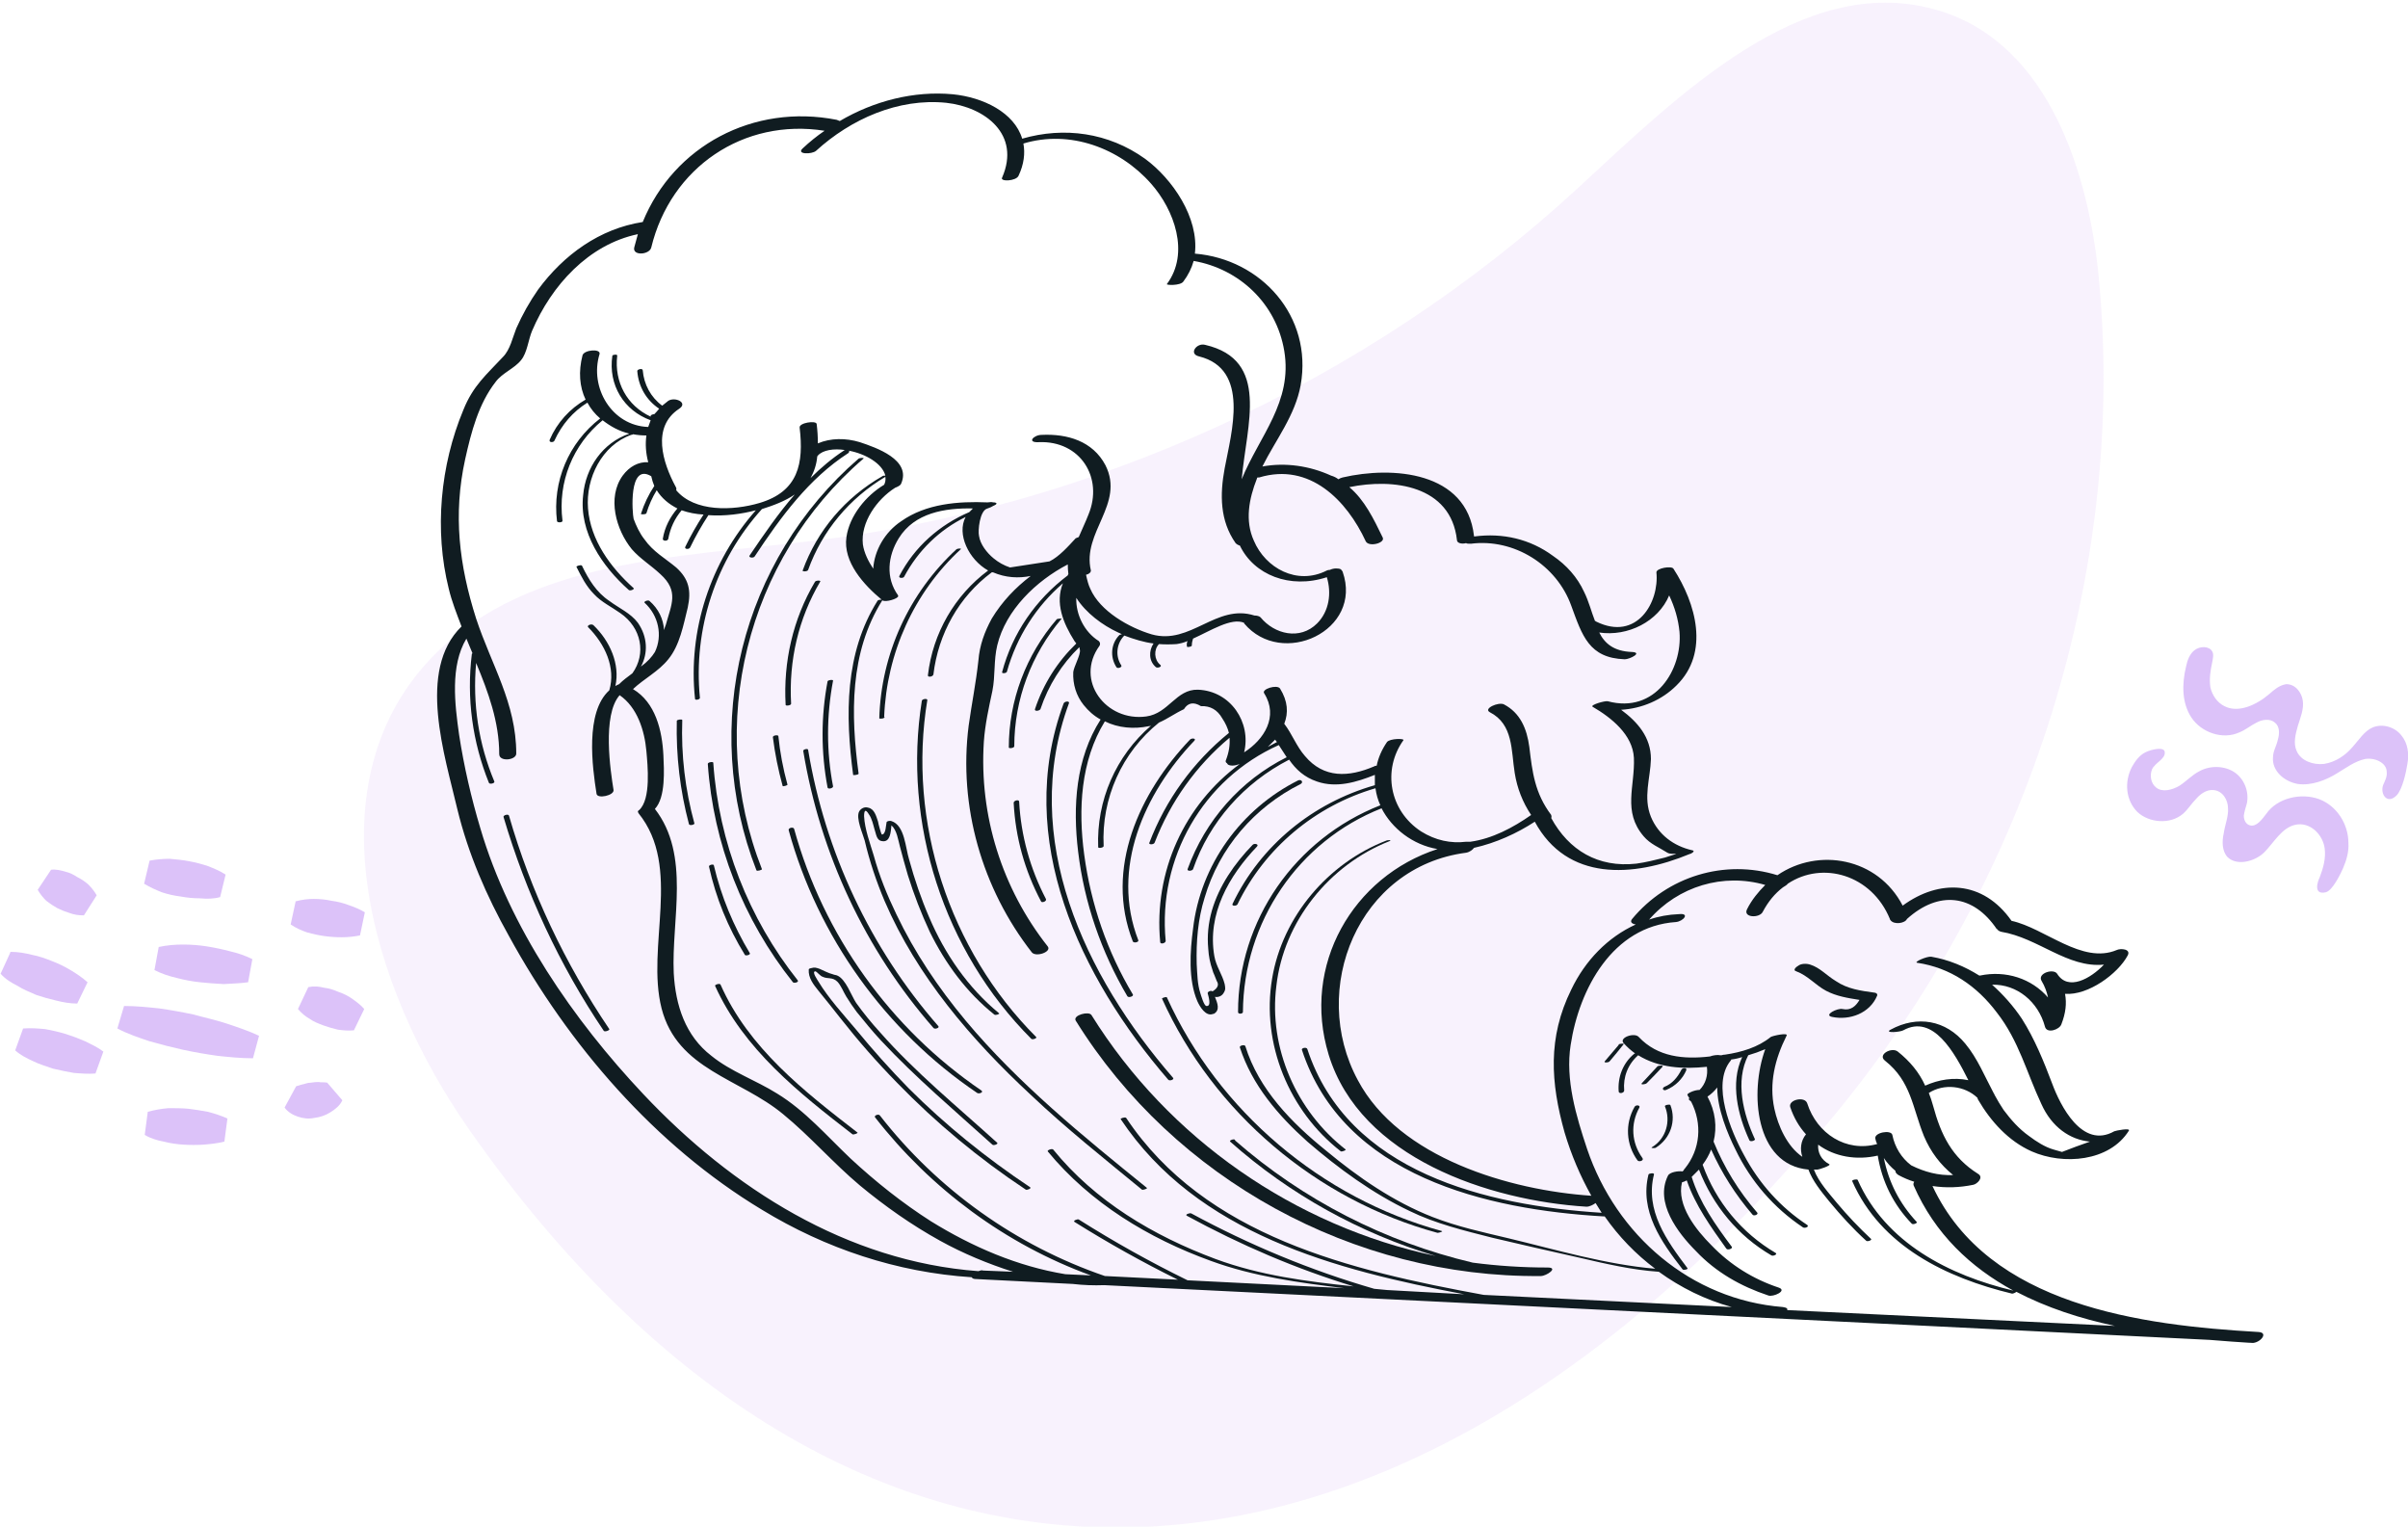 <svg xmlns="http://www.w3.org/2000/svg" viewBox="0 0 396 251" width="396" height="251"><title>Group 49-svg</title><defs><clipPath id="cp1"><path d="m76.1 11.5l305.61 15.02-9.56 194.36-305.6-15.01z"></path></clipPath></defs><style>		.s0 { opacity: .2;fill: #dcc2f9 } 		.s1 { fill: #dcc2f9 } 		.s2 { fill: #101c21 } 	</style><path id="Layer" class="s0" d="m77 185.5c-16.1-23.1-26.3-57.2-5.3-78.1 15.4-15.3 39.8-15.8 61.3-18.4 46.6-5.4 91.9-26.2 126.4-58 16.8-15.5 36.9-35.4 58.6-29.5 17.9 4.8 25 24.9 27 42.7 5.1 48.7-10.9 100.1-43.7 139.6-73.5 88.5-162.3 90.5-224.3 1.7z"></path><path id="Layer" class="s1" d="m20.4 165.4c2 0 3.9 0.2 5.8 0.4q2.8 0.4 5.6 1c1.8 0.5 3.7 0.9 5.5 1.5 1.8 0.6 3.6 1.2 5.3 2l-1 3.7c-2 0-3.9-0.2-5.8-0.4q-2.9-0.4-5.7-1-2.7-0.6-5.5-1.4c-1.8-0.6-3.6-1.2-5.3-2.1l1.1-3.7z"></path><path id="Layer" class="s1" d="m26.1 155.7c1.4-0.3 2.7-0.4 4-0.4q2 0 3.9 0.3 1.9 0.3 3.8 0.8c1.3 0.3 2.5 0.7 3.7 1.3l-0.7 3.8c-1.4 0.2-2.7 0.2-4 0.3q-2-0.1-3.9-0.3-1.9-0.2-3.8-0.7c-1.3-0.3-2.5-0.7-3.7-1.3z"></path><path id="Layer" class="s1" d="m24.6 141.5c1.1-0.2 2.2-0.3 3.3-0.3 1.1 0.1 2.2 0.2 3.2 0.4q1.6 0.3 3.1 0.8c1 0.4 2 0.8 2.9 1.4l-0.9 3.7c-1.1 0.3-2.2 0.3-3.3 0.2q-1.6 0-3.2-0.3-1.6-0.2-3.1-0.7c-1-0.4-1.9-0.8-2.9-1.4l0.9-3.8z"></path><path id="Layer" class="s1" d="m8.4 143c0.8-0.1 1.6 0.1 2.3 0.3 0.8 0.2 1.4 0.5 2 0.9q1 0.5 1.8 1.2c0.5 0.5 1 1.1 1.4 1.8l-2.1 3.3c-0.9 0-1.6-0.1-2.4-0.4q-1-0.3-2-0.8-0.9-0.5-1.8-1.2c-0.5-0.5-1-1.1-1.4-1.8z"></path><path id="Layer" class="s1" d="m1.7 156.5c1.3 0 2.4 0.2 3.6 0.5 1.1 0.2 2.2 0.6 3.2 1q1.6 0.6 3.1 1.5c1 0.6 1.9 1.2 2.8 2l-1.7 3.5c-1.2 0-2.3-0.2-3.5-0.5q-1.7-0.4-3.2-0.9c-1.1-0.5-2.2-0.9-3.1-1.5-1-0.5-2-1.1-2.8-2l1.6-3.5z"></path><path id="Layer" class="s1" d="m48.6 148.2c1.1-0.3 2.1-0.4 3-0.4 1 0 2 0.1 2.9 0.3q1.5 0.2 2.8 0.7c0.9 0.3 1.9 0.7 2.7 1.2l-0.8 3.8c-1 0.2-2 0.3-3 0.3q-1.5 0-2.9-0.2-1.4-0.2-2.8-0.6c-0.9-0.3-1.8-0.7-2.7-1.3l0.8-3.7z"></path><path id="Layer" class="s1" d="m50.7 162.3c1-0.2 1.8-0.1 2.6 0.1 0.9 0.1 1.7 0.4 2.4 0.7q1.2 0.4 2.2 1.1c0.7 0.5 1.4 1 2 1.7l-1.7 3.5c-0.9 0.1-1.8 0-2.6-0.1q-1.3-0.3-2.4-0.7c-0.8-0.3-1.6-0.6-2.3-1.1-0.7-0.4-1.3-0.9-1.9-1.6l1.7-3.6z"></path><path id="Layer" class="s1" d="m24.3 182.8c1.1-0.3 2.2-0.5 3.4-0.6 1.1 0 2.2 0 3.3 0.1q1.6 0.2 3.2 0.5c1.1 0.3 2.1 0.6 3.2 1.1l-0.5 3.8c-1.2 0.3-2.3 0.4-3.4 0.5q-1.7 0.1-3.3 0-1.7-0.1-3.3-0.5c-1-0.2-2.1-0.5-3.1-1.1l0.5-3.8z"></path><path id="Layer" class="s1" d="m3.8 169.1c1.3-0.1 2.5 0 3.6 0.1q1.7 0.3 3.4 0.8 1.6 0.5 3.2 1.2c1 0.5 2.1 1 3 1.7l-1.3 3.6c-1.2 0.1-2.4 0-3.6-0.1q-1.7-0.3-3.4-0.7c-1.1-0.4-2.2-0.7-3.2-1.2-1.1-0.5-2.1-1-3-1.8l1.3-3.6z"></path><path id="Layer" class="s1" d="m48.7 178.6c0.6-0.2 1-0.3 1.4-0.4q0.6-0.2 1.1-0.2 0.6-0.1 1.2-0.1c0.4 0.1 0.8 0 1.4 0.1l2.5 2.9c-0.4 0.9-1.2 1.5-2 2-0.8 0.5-1.7 0.8-2.6 0.9-0.9 0.2-1.8 0.1-2.7-0.2-0.9-0.3-1.7-0.8-2.2-1.5l1.9-3.5z"></path><path id="Layer" class="s1" d="m395.9 125.6c0.3-1.6 0.1-3.4-1-4.7-1-1.3-3-2-4.7-1.3-1.4 0.6-2.3 2.1-3.3 3.2-1.2 1.4-2.8 2.5-4.7 2.8-1.8 0.2-3.8-0.5-4.5-2.1-0.6-1.3-0.2-2.8 0.2-4.2 0.4-1.3 1-2.7 0.8-4.1-0.2-1.4-1.3-2.8-2.8-2.7-1.1 0.2-1.9 0.9-2.7 1.6-2.1 1.8-5.1 3.2-7.4 2-1.2-0.6-2-1.8-2.3-3.1-0.2-1.4 0-2.7 0.3-4.1 0.1-0.6 0.3-1.3 0-1.8-0.5-0.9-2-0.9-2.9-0.2-0.8 0.6-1.2 1.7-1.4 2.7-0.7 2.9-0.7 6 0.9 8.4 1.6 2.4 5.1 3.7 7.9 2.4 1-0.4 1.8-1.1 2.8-1.6 0.9-0.5 2.2-0.7 3 0 0.8 0.6 0.8 1.8 0.5 2.8-0.2 1-0.8 1.9-0.8 2.9-0.2 2.2 1.8 4 4.1 4.4 2.2 0.3 4.6-0.6 6.5-1.8 1.5-0.9 2.8-1.9 4.5-2.3 1.6-0.3 3.6 0.6 3.6 2.1 0.1 0.8-0.3 1.5-0.6 2.2-0.5 1.5 0.7 3.2 2.2 1.7 1-1 1.6-3.9 1.8-5.2z"></path><path id="Layer" class="s1" d="m382.3 139.5c-0.3-2.3-2.4-4.4-4.8-3.9-2.3 0.5-3.5 2.9-5.2 4.6-1.6 1.5-4.5 2.2-6 0.7-0.9-1-0.9-2.6-0.6-3.9 0.2-1.4 0.8-2.8 0.7-4.1 0-1.4-0.9-2.9-2.4-3-1.1-0.1-2.1 0.6-2.8 1.4-0.8 0.8-1.4 1.8-2.2 2.5-2.1 1.8-5.6 1.5-7.5-0.3-1.9-1.9-2.2-4.9-0.9-7.4 0.5-0.9 1.2-1.9 2.2-2.4 1-0.5 3.2-1 3.2 0 0.1 1.1-1.6 1.7-2.1 2.8-0.4 1-0.2 2.3 0.7 3 1 0.8 2.6 0.4 3.8-0.3 1.1-0.7 2.1-1.8 3.3-2.4 1.8-1 4.2-0.9 5.8 0.2 1.6 1.1 2.4 3.2 2 5.1-0.2 0.7-0.4 1.3-0.5 2 0 0.7 0.3 1.4 1 1.6 1.1 0.3 2-1 2.7-1.9 1.8-2.6 5.7-3.5 8.7-2.4 2.9 1.1 4.8 4.1 4.8 7.2 0.1 1.4-0.3 2.8-0.9 4.2-0.4 0.9-1.7 3.6-2.8 3.9-2.1 0.5-1.4-1.7-1-2.5 0.6-1.6 1-3.1 0.8-4.7z"></path><g id="Clip-Path" clip-path="url(#cp1)"><g id="Layer"><path id="Layer" class="s2" d="m295.4 159.7c1.9 0.7 3.2 2.3 4.9 3.2 1.7 0.9 3.6 1.2 5.5 1.5-0.6 1-1.4 1.8-2.8 1.5-0.8-0.2-3.2 1-1.7 1.3 2.9 0.6 6.2-0.6 7.4-3.5 0.1-0.3-0.2-0.5-0.5-0.5-2.2-0.3-4.4-0.6-6.3-1.9-1.5-0.9-2.6-2.2-4.2-2.7-0.6-0.2-1.5-0.2-2 0.2-0.2 0.1-1 0.7-0.3 0.9z"></path><path id="Layer" fill-rule="evenodd" class="s2" d="m371.4 219c1.8 0.1 0.2 1.9-1.1 1.8q-3.3-0.2-6.9-0.5l-181.8-9q-2.6 0.1-5.2-0.2l-15.8-0.8c-0.5 0-0.7-0.1-0.8-0.3-12.3-0.8-24-4.7-34.5-11.1-17.6-10.6-31.8-27.1-41.6-45-3.7-6.6-6.7-13.5-8.5-20.9-2-8.6-6.7-22.8 0.7-30-0.8-2.1-1.6-4.1-2.1-6.2-2.4-9.6-1.4-20.3 2.4-29.4 1.6-4 3.8-5.8 6.5-8.7 1.2-1.2 1.6-3.2 2.2-4.7q1.5-3.4 3.6-6.4c4.2-5.7 10.1-10 17.2-11.1 5.1-12.5 18.2-19.5 31.9-16.8q0.3 0.1 0.5 0.2c5.6-3.3 12.2-5 18.6-4.4 5 0.5 10.1 3 11.4 7.3 6.9-2 14.2-1 20.2 3.3 4.5 3.3 8.9 9.7 8.2 15.6 10.9 0.9 19.4 10.3 17.4 21.6-0.9 5-4.1 9-6.3 13.4 3.8-0.7 7.8-0.1 11.3 1.5q0.7 0.2 1.2 0.6 0.3-0.2 0.7-0.3c8.2-1.9 20.4-1 21.6 9.6q0 0.1 0 0.1 0 0 0.1 0c4.6-0.6 9.1 0.4 12.9 3.2 2.2 1.5 4 3.5 5.1 5.9 0.8 1.6 1.2 3.3 1.8 4.8q0.1 0 0.2 0.1c6.7 3.3 10.4-3.2 9.9-8.1 0-0.7 2.5-1.1 2.8-0.6 3.7 5.7 6 13.8 0.5 19.2-2.4 2.4-5.7 3.8-9.1 4 2.7 2 4.9 4.5 4.9 8.1-0.1 3.2-1.3 6.3 0 9.5 1.2 2.9 3.7 4.8 6.8 5.5 0.6 0.1-0.2 0.6-0.4 0.6-9.4 3.9-20.2 4.5-25.5-5.3-2.9 1.9-6.4 3.5-10 4.3-0.2 0.3-0.7 0.7-1.3 0.8-17.7 2.3-25.9 22.4-17.8 37.4 6.8 12.8 25 18.1 38.4 19-1.8-3.2-3.3-6.7-4.4-10.4-2.3-8.2-2.8-15.6 1.1-23.5 2.3-4.8 6-8.6 10.6-10.7-0.6-0.1-1-0.4-0.6-0.9 5.8-7 15.2-9.9 23.9-7.2 6.7-4.6 16.5-2.9 20.6 5 6-4.4 13.2-4.2 17.9 2.5 5.5 1.2 11.6 7.2 17.3 4.8 0.6-0.3 2.4-0.2 1.8 0.9-1.6 3-6.5 6.6-10.3 6.3 0.3 1.6 0.1 3.2-0.6 5-0.3 0.9-2.4 1.6-2.7 0.4-1.1-4.1-4.6-7-8.7-6.9 1.8 1.6 3.5 3.5 4.9 5.6 2.1 3.3 3.6 7 5 10.7 1.3 3.5 4.9 10.8 10.2 7.8 0.2-0.1 2.7-0.6 2.4-0.1-3.2 5.1-10.8 5.7-16 3.4-3.8-1.7-6.7-4.9-8.8-8.5q-0.1-0.2-0.1-0.3c-2.1-2-5.5-2.4-8-0.8q0.4 1 0.7 2.1c1.3 4.8 3.1 8.5 7.4 11.2 1 0.6-0.2 1.7-0.8 1.8q-3.4 0.7-6.7 0.2c9.2 19.7 34.4 22.9 53.6 24zm-152.9-45.6c-4.5-14.7 4-29.3 17.9-33.8-4.1-0.7-7.5-3.4-9.2-6.7-13.7 5.4-22.7 18.7-22.8 33.5 0 0.3-0.8 0.4-0.8 0 0-15.1 9.4-28.5 23.4-34q-0.6-1.3-0.8-2.8c-9.9 2.9-18.2 9.8-22.7 19.1-0.2 0.3-1 0.3-0.8-0.1 4.6-9.6 13.2-16.6 23.4-19.5q0-0.8 0-1.7c-3 1.2-6.3 2.2-9.5 1.1-2.1-0.7-3.5-2-4.6-3.6-7.4 3.8-13.1 10.2-15.8 18-0.1 0.3-1 0.4-0.9 0 2.9-8 8.7-14.6 16.3-18.4q-0.6-0.9-1.3-2c-12.5 5.6-19.9 18.6-18.6 32.2 0 0.4-0.9 0.6-0.9 0.2-1.1-11.6 4-22.6 13.1-29.3q-0.2 0.1-0.3 0.1c-0.8 0.3-1.7 0.2-1.8-0.2-0.2-0.1-0.3-0.3-0.2-0.5 0.5-1.3 0.7-2.5 0.6-3.7-5.5 4.6-9.7 10.5-12.3 17.2-0.1 0.4-1 0.4-0.9 0.1 2.7-7.1 7.2-13.3 13.1-18.1q-0.3-1.2-1.1-2.4-1.2-2.1-3.5-2-1.8-1.1-2.8 0.5c-1.5 0.7-2.7 1.6-4.1 2.2-6.1 4.9-9.5 12.5-9.1 20.3 0 0.3-0.9 0.4-0.9 0.2-0.3-7.7 2.9-15 8.7-20q-0.2 0.1-0.4 0.1c-2.4 0.5-5 0.3-7.2-0.8-4 6.5-4.4 14.5-3.4 21.9 1.1 8.2 3.8 16 8 23 0.2 0.3-0.7 0.6-0.9 0.3-4.3-7.3-7.1-15.4-8.1-23.8-0.9-7.4-0.4-15.3 3.7-21.7-1.1-0.6-2-1.4-2.8-2.4-1.2-1.5-1.8-3.4-1.7-5.4 0.1-0.9 1.2-2.8 1.1-3.6q-0.1-0.4-0.1-0.5c-2.9 2.8-5.1 6.3-6.4 10.2-0.2 0.3-1 0.4-0.9 0 1.4-4.2 3.7-7.8 6.8-10.8q-0.1-0.1-0.3-0.4c-1.9-3-3.2-6.3-1.9-9.5-4.4 3.8-7.6 8.8-9.2 14.5 0 0.3-0.9 0.4-0.8 0.1 1.7-6.4 5.5-11.9 10.8-15.9q0-0.1 0.1-0.2-0.1-0.8-0.1-1.6c-5.2 2.7-10.2 7.5-11.6 13.3-0.6 2.5-0.3 5-0.8 7.5-0.6 2.8-1.2 5.5-1.4 8.3-0.8 12.2 3 24.2 10.5 33.7 0.7 0.9-1.9 1.8-2.6 1-8.2-10.5-12.1-24-10.4-37.3 0.5-3.6 1.2-7 1.6-10.7 0.2-2.5 1-4.7 2.2-6.9 1.7-2.8 3.9-5.1 6.4-7-2 0.4-4.1 0.3-6.2-0.6q-0.1 0-0.2 0c-5.4 4-8.8 10.1-9.6 16.8-0.1 0.4-1 0.5-0.9 0.1 0.8-6.9 4.4-13.1 9.9-17.2-3.2-1.8-5.2-6-3.7-8.8-4.3 2.1-7.8 5.5-10.1 9.8-0.1 0.3-1 0.3-0.8-0.1 2.5-4.8 6.6-8.4 11.5-10.5q0.3-0.3 0.6-0.6c-4.6-0.1-9.6 0.7-12.2 4.9-1.8 2.9-2.2 6.5-0.1 9.4q0 0 0 0.1c0.1 0.4-2.1 1.1-2.6 0.7-5.4 8.6-5.2 18.8-3.9 28.5 0 0.2-0.9 0.3-0.9 0.2-1.3-9.8-1.4-20 4-28.6 0.1-0.2 0.5-0.2 0.7-0.2-2.9-2.4-6.4-6.2-5.8-10.3 0.5-3.5 3.2-6.8 6.2-8.6q0.3-0.6 0.2-1.3c-5.9 3.5-10.4 8.9-12.7 15.3-0.1 0.3-1 0.3-0.9 0.1 2.4-6.6 7-12 13.1-15.5 0.1-0.1 0.3-0.1 0.5-0.1-0.5-2-3.3-3.6-6-4.1 0.1 0.1 0.1 0.2-0.1 0.4-6.5 4.2-11.1 10.5-15.4 17-0.2 0.3-1.1 0.2-0.8-0.2 2.3-3.4 4.7-6.9 7.4-10-1.6 1.1-3.5 1.8-5.4 2.4q0 0 0 0c-7.6 8.4-11.3 19.7-10.2 31 0.1 0.3-0.8 0.5-0.8 0.2-1.2-11.2 2.5-22.5 10-31-2.3 0.6-5.1 1-7.8 0.8q-1.7 2.6-3 5.3c-0.2 0.4-1 0.3-0.8-0.1q1.3-2.7 3-5.3-1.9-0.1-3.6-0.7-1.7 2-2.2 4.7c-0.1 0.4-0.9 0.4-0.9 0 0.3-1.9 1.2-3.6 2.4-5-1.4-0.7-2.6-1.7-3.4-3q-1.1 1.8-1.7 3.8c-0.1 0.2-0.9 0.2-0.9 0.1q0.8-2.5 2.2-4.6 0 0 0 0-0.3-0.7-0.5-1.6c-3.8-2.3-3.1 6.2-2.9 7 0.4 1.1 1 2.4 1.8 3.4 1.4 2 3.4 3.1 5.2 4.6 2.1 1.9 2.5 3.8 1.9 6.6-0.7 2.8-1.3 6.2-3.2 8.5-1.6 2-4 3.2-5.8 4.9 3.7 2.2 4.8 6.8 5 10.9 0.1 2.3 0.4 6.9-1.4 8.8 5.9 7.6 2.7 18.2 3.1 27 0.3 5.3 1.9 10.3 6.2 13.6 3.2 2.6 7.3 4 10.8 6.2 4.6 2.8 8.2 7 12.1 10.7 4.1 3.8 8.5 7.3 13.2 10.3 6.8 4.2 14.2 7.4 22.1 8.7l4.2 0.2c-14-5.1-26.3-14.2-35.5-26-0.2-0.3 0.6-0.6 0.8-0.3 9.5 12.2 22.4 21.4 37 26.4l12 0.6q-8.7-4.3-17-9.5c-0.3-0.2 0.5-0.5 0.7-0.4q8.7 5.5 17.9 10l25.8 1.3c-7.4-0.9-14.9-1.9-22-4.5-10.2-3.7-19.8-9.5-26.8-18-0.1-0.2 0.7-0.5 0.9-0.3 6.9 8.5 16.5 14.2 26.7 18 7.3 2.7 15 3.7 22.7 4.5-9.5-2.9-18.6-6.8-27.4-11.6-0.4-0.2 0.4-0.5 0.7-0.4 9.6 5.2 19.7 9.4 30.1 12.4q1.1 0.1 2.1 0.2l12.7 0.7c-21.2-4-43.9-9.9-56.5-28.8-0.1-0.1 0.7-0.4 0.9-0.2 13 19.5 37 25.1 58.8 29.1l40.8 2c-4.4-1.2-8.4-3.2-12-5.8-4.4-0.3-8.7-1.3-13-2.3q-7.2-1.6-14.4-3.3c-4.7-1.2-9.3-2.3-13.6-4.4-6.1-2.9-11.7-7-16.8-11.4-4.8-4.3-9.1-9.3-11.1-15.5-0.1-0.3 0.8-0.5 0.9-0.2 2.2 7.1 7.6 12.6 13.3 17.2 5.3 4.4 11.1 8.4 17.5 10.9 4.1 1.6 8.3 2.5 12.5 3.5 7.9 1.9 16 4.3 24.1 5-3.2-2.4-6-5.3-8.3-8.6q-0.1 0-0.1 0c-19.3-1.1-42.9-6.6-49.7-27.4-0.1-0.3 0.8-0.5 0.9-0.1 6.7 20.3 29.5 25.7 48.4 26.9q-0.5-0.8-1-1.6c-0.4 0.3-1 0.6-1.5 0.6-16-1-37.2-8-42.4-25zm-56.8 35.5l4.9 0.2c-4.1-1.3-8.2-3-12-5.1-4.7-2.6-9.1-5.7-13.2-9.1-4.4-3.7-8.2-8.1-12.6-11.7-7.1-5.9-17.4-7.3-20-17.4-2.6-10.2 3.4-23.2-3.8-32.1q-0.1-0.2-0.1-0.3 0-0.1 0.1-0.1 0-0.1 0.1-0.1c2-1.8 1.4-7.4 1.2-9.7-0.3-3.4-1.5-7.2-4.4-9.2-2.9 3.3-1.5 12.5-1 15.6 0.1 0.9-2.7 1.5-2.8 0.6-0.7-4.4-1.9-13.4 2.1-17 1.1-3.7-0.7-7.6-3.5-10.4-0.2-0.3 0.6-0.6 0.9-0.3 2.7 2.6 4.4 6.4 3.6 10q0.3-0.2 0.6-0.3c0.7-0.7 1.4-1.2 2.2-1.8 2.3-3.2 1.5-7.5-2-9.9-1.4-1-3.1-1.8-4.3-3.1-1.3-1.3-2.1-2.9-2.9-4.5-0.1-0.1 0.7-0.4 0.9-0.2 1.1 2.3 2.4 4.4 4.5 5.8 1.6 1.2 3.5 2 4.7 3.6 1.6 2.3 1.7 5 0.5 7.2 1.1-0.8 1.8-1.6 2.3-2.4 1.3-2.7 0.6-6-1.7-8.1-0.2-0.2 0.6-0.5 0.8-0.3 1.5 1.3 2.3 3 2.4 4.8q0.1-0.4 0.3-0.9c0.9-3.3 2.2-5.5-0.9-8.3-1.6-1.5-3.3-2.5-4.7-4.1-2.6-3.2-4.1-8.5-1.5-12.1 1.1-1.5 2.6-2.3 4.2-2.2-0.4-1.5-0.5-3-0.3-4.4q-1.1 0-2.2-0.2-0.1 0.1-0.3 0.1c-4.8 1.7-7.5 7.1-7.1 12.1 0.4 5.2 3.7 9.7 7.5 13.1 0.2 0.2-0.6 0.5-0.8 0.3-4.4-3.9-8.2-9.5-7.5-15.6 0.4-4.5 3.2-8.6 7.6-10.1-1.7-0.4-3.1-1.2-4.4-2.2-4.9 4-7.4 10.2-6.6 16.5 0.1 0.3-0.8 0.4-0.9 0.1-0.8-6.5 1.9-12.9 7.1-16.9q-1.3-1.1-2.1-2.6c-2.4 1.5-4.2 3.6-5.4 6.2-0.1 0.4-1 0.4-0.8-0.1 1.2-2.8 3.3-5.1 5.9-6.6-1-2.1-1.2-4.6-0.5-7.3 0.3-0.9 3-1.1 2.8-0.2-1.7 5.5 2 11.8 8 12q0.2-0.6 0.4-1.1c-4.4-1.6-7-5.8-6.3-10.6 0-0.2 0.9-0.3 0.8 0-0.5 4.3 1.6 8.2 5.5 10q0-0.1 0-0.1c0-0.2 0.4-0.3 0.6-0.3q0.4-0.4 0.8-0.9c-2.1-1.4-3.4-3.6-3.6-6.2 0-0.3 0.9-0.5 0.9-0.1 0.2 2.3 1.3 4.4 3.2 5.8q0.5-0.4 1-0.8c1.1-0.7 3.3 0.3 1.8 1.3-4.6 3-2.7 8.9-0.6 12.8q0.2 0.3 0.1 0.6c3 3.6 9.3 3.4 13.7 2.1 6.4-1.9 7.3-6.5 6.6-12.4-0.1-0.8 2.7-1.2 2.8-0.6q0.2 1.6 0.2 3.2c2.1-0.9 4.6-0.9 6.9-0.2 2.7 0.9 8.5 2.9 6.8 6.8-0.1 0.3-0.5 0.5-1 0.7-3 1.9-5.7 5.7-5.3 9.3 0.2 1.4 0.9 2.8 1.7 4 0.2-3 1.9-6 4.6-7.8 4.1-2.9 9.4-3.3 14.2-3.1q0.7-0.1 0.9 0 0.1 0 0.2 0c0.7 0.1 0.3 0.4-0.2 0.6q-0.3 0.2-0.9 0.4c-1.3 0.3-1.6 3.7-1.4 4.5 0.2 1.4 1.3 2.8 2.4 3.7q1.2 1 2.7 1.5 3.3-0.5 6.5-1c1.6-0.8 3.1-2.5 4.3-3.8q0.2-0.1 0.5-0.2c0.5-1.2 1.1-2.4 1.6-3.7 2.5-6-1.3-12.2-8.2-11.9-2 0.1-0.8-1.2 0.5-1.2 4.2-0.2 8.4 1 10.5 5 3.2 6.4-3.9 11-2.4 17.3 0 0.3-0.3 0.6-0.8 0.7 0.2 0.9 0.4 1.7 0.7 2.3 1.6 3.7 6.4 6.4 10.1 7.5 6.4 1.8 10.6-5.1 16.9-3.1 0.4 0 0.8 0.1 1 0.3 2.3 2.8 6.5 3.8 9.3 1 2-2 2.4-5 1.6-7.6-6.1 2-12-0.4-14.3-5.2q-0.4-0.1-0.7-0.4c-2.6-3.7-2.6-8-1.8-12.3 1.1-5.9 4.2-16.3-4.2-18.4-1.8-0.4-0.4-2.3 1-1.9 10.7 2.5 6.8 13.1 6 22.1 2.9-7.1 8.4-12.7 7-21.1-1.3-7.8-7.4-13.5-14.9-14.8q-0.5 1.8-1.7 3.4c-0.5 0.7-2.9 0.6-2.7 0.4 3.8-5.1 1.2-12.2-2.6-16.5-5.2-5.9-13.4-8.9-21-6.6 0.3 1.6 0.1 3.4-0.8 5.3-0.4 0.9-3.1 1-2.7 0.3 3.1-7.1-2.8-11.6-9.2-12.3-7.9-0.8-15.7 2.7-21.4 7.9-0.7 0.6-3.3 0.6-2.2-0.4q1.7-1.6 3.6-2.9c-13.3-2.1-25.3 6-28.5 19.2-0.3 1.2-3.1 1.4-2.8 0q0.3-1.1 0.6-2.2c-8.1 1.7-14.2 8.4-17.4 15.9-0.6 1.4-0.8 3.6-1.8 4.8-1.1 1.4-3.1 2.1-4.2 3.6-2.8 3.6-4 8.2-5 12.7-2 9.1-1 17.4 1.8 26.2 2.5 7.6 6.6 13.9 6.6 22.2 0 1.1-2.8 1.4-2.8 0.1 0-5.3-1.8-10.2-3.8-15-0.6 6.7 0.4 13.3 3 19.5 0.1 0.3-0.8 0.5-0.9 0.2-2.7-6.7-3.7-13.9-2.8-21.2q0 0 0.1-0.1-0.5-1.2-1-2.4c-2.7 4.5-1.9 10.8-1.2 15.8 0.8 5.2 2 10.4 3.5 15.4 4.8 16.3 15.3 31.5 26.8 43.7 14.6 15.5 33.5 27.5 55.1 29.1 0.3-0.1 0.5-0.2 0.8-0.1zm45.4-130.4q-0.1 0-0.3 0-0.1 0.1-0.1 0.2c-1.3 3.3-2 6.9-0.5 10.2 1.9 4.5 7.1 7.4 12 4.9q0.2-0.1 0.5-0.1c0.6-0.3 1.4-0.3 1.8-0.1q0 0 0 0 0.2 0.2 0.3 0.4c3.4 9.7-10 15.9-16.2 8.5q0-0.1 0-0.1c-2.1-0.9-5.5 1.3-8.4 2.6-0.1 0.3-0.2 0.7-0.2 1.1 0.1 0.2-0.8 0.4-0.8 0.2q-0.1-0.5 0.1-0.9c-0.7 0.3-1.2 0.4-1.8 0.5q-1.5 0.1-2.9 0c-0.9 0.9-0.8 2.6 0.2 3.4 0.4 0.3-0.4 0.6-0.7 0.4-1.2-1-1.2-2.7-0.4-3.9-1.6-0.2-3.2-0.7-4.8-1.3q0 0-0.1 0.1c-1.2 1.3-1.4 3.3-0.4 4.8 0.2 0.3-0.6 0.6-0.8 0.3-1.1-1.7-0.9-3.9 0.5-5.3q0.2-0.1 0.4-0.1-0.3-0.2-0.6-0.3c-2.6-1.2-5.3-3.2-6.9-5.7-0.1 2.7 1.3 5.6 3.7 7.1 0.2 0.2 0.3 0.5 0.1 0.8-4.1 5.7 1.1 12.5 7.7 11.6 3.7-0.5 4.9-4.5 8.5-4.4 5.4 0.2 8.8 5.4 7.6 10.3 3.3-2.1 5.7-5.9 3.3-9.7-0.5-0.7 2.1-1.5 2.6-0.8 1.3 2.1 1.4 4 0.7 5.8 1.3 1.7 2 3.7 3.4 5.3 3.1 3.7 7.2 3.5 11.4 1.7q0.1-0.1 0.4-0.1 0.4-2 1.7-3.9c0.5-0.6 2.9-0.6 2.7-0.3-3.5 4.9-2.3 11.6 2.9 15 2.4 1.5 4.9 2 7.4 1.7q0.2 0 0.4 0 0.2 0 0.3 0c3.6-0.5 7-2.3 10-4.4-1.4-2.1-2.3-4.4-2.7-6.9-0.6-3.7-0.2-8-4.1-10-1.1-0.6 1.4-1.7 2.3-1.3 2.7 1.4 3.8 4 4.2 7 0.5 4.2 0.9 7.6 3.6 11.2q0.1 0.3 0 0.5c2.9 5.3 7.7 8.2 14 7.5 1.5-0.2 3.1-0.6 4.7-1 3.4-1.1 1.2-0.3 0.4-0.8-1.4-0.9-2.8-1.4-3.9-2.7-3.5-4.1-1.4-8.2-1.6-12.9-0.2-3.8-3.7-6.6-6.8-8.4-0.4-0.3 2-1 2.5-0.9 7.8 2.1 12.3-5.2 11.8-11.4-0.2-2.1-0.8-4.1-1.7-6-1.8 4.3-6.8 6.8-11.5 6.1 0.9 1.8 2.4 3.1 5.4 3.2 1.8 0.1-0.4 1.2-1.2 1.2-5.9-0.2-7-3.9-8.8-8.8-2.4-6.7-9.4-11.1-16.5-10.2-0.4 0-0.7 0-0.8-0.1-0.7 0.2-1.5 0-1.5-0.5-1-9-10.5-10.2-17.7-8.7 2.5 2.1 4 5.2 5.5 8.3 0.4 0.9-2.3 1.6-2.8 0.6-3.1-6.7-9.2-13-17.5-10.5zm1.4 44.3q0.7-0.4 1.5-0.8-0.2-0.2-0.3-0.4-0.6 0.6-1.2 1.2zm-74.1-47.8q0 0 0 0 0 0 0 0zm0 0c-0.1 1.3-0.5 2.5-1.1 3.6 1.7-1.7 3.6-3.3 5.6-4.6q0 0 0.1 0c-1.9-0.3-3.7 0-4.5 0.9 0 0.1-0.1 0.1-0.1 0.1zm159.5 140.4q0 0 0-0.1zm0 0l53.9 2.6c-5.7-1.2-11.2-3-16.2-5.6-0.1 0.1-0.5 0.3-0.7 0.3-10.8-2.6-21.6-7.8-26.3-18.5-0.1-0.2 0.8-0.4 0.9-0.2 4.6 10.4 15.1 15.7 25.6 18.2-7-3.8-12.9-9.3-16.4-17.3q-0.1-0.3 0.1-0.6-1.3-0.4-2.6-1.1c-0.3-0.2-0.5-0.4-0.5-0.7q-1.1-0.9-1.9-2.1c0.8 4 2.6 7.5 5.4 10.5 0.2 0.2-0.6 0.5-0.8 0.3-3-3.1-4.9-6.9-5.6-11.2-3.5 0.8-7.1 0.2-9.8-1.8-0.1 1.3 0.5 2.5 1.8 3.2 0.5 0.2-1.7 0.9-1.9 0.9q-0.3 0-0.6 0c0.8 2.1 2.5 3.9 3.8 5.5q2.6 3.1 5.6 5.9c0.2 0.2-0.6 0.5-0.8 0.3-2.2-2-4.2-4.2-6.1-6.5-1.3-1.6-2.7-3.3-3.4-5.2-8.8-0.8-9.7-12.7-7.1-19.8q-1.4 0.6-2.8 1c-2.2 4.3-0.8 9.7 1.1 13.8 0.1 0.2-0.7 0.5-0.9 0.2-1.9-4.1-3.2-9.4-1.2-13.7q-0.9 0.3-1.8 0.4 0 0.1-0.1 0.2c-3.2 3.9 0.1 11.7 2.2 15.5 2.5 4.7 6 8.6 10.4 11.5 0.4 0.3-0.4 0.6-0.7 0.4-4.8-3.2-8.6-7.6-11.1-12.8-1.3-2.6-3-6.7-3-10.2q-0.7 0.9-1.6 1.5c1.3 2.4 1.6 5 1 7.4q2.6 6.4 7.2 11.7c0.2 0.3-0.6 0.6-0.8 0.3q-4.2-4.9-6.8-10.7-0.5 1.3-1.4 2.5c2.2 6.1 6.4 11.2 12 14.5 0.4 0.2-0.4 0.6-0.7 0.4-5.5-3.2-9.6-8.2-11.9-14.1q-0.6 0.6-1.2 1.2c1.3 4.2 3.9 7.9 6.6 11.5 0.2 0.3-0.7 0.6-0.9 0.3-2.5-3.5-5.1-7.1-6.5-11.2q0 0-0.1 0c-0.1 0.1-0.4 0.2-0.7 0.3-0.9 3.8 2.3 7.8 4.9 10.4 3.1 3.2 6.8 5.5 11 6.9 1.5 0.5-0.9 1.6-1.7 1.3-4.5-1.5-8.6-3.8-11.9-7.3-3-3-6.8-8-4.6-12.4 0.3-0.6 1.7-0.8 2.4-0.7q0.1-0.1 0.2-0.2c0-0.1 0.1-0.2 0.2-0.3 2.5-3.1 2.9-7.3 1-11q-0.1 0-0.1-0.1c-0.3-0.1-0.3-0.3-0.2-0.5q-0.2-0.2-0.3-0.5c-0.1-0.2 1.1-0.8 2-0.8 1-1 1.4-2.4 1.2-3.8-3.9 0.4-7.9 0.2-11.3-1.9q0 0 0 0c-1.7 1.5-2.5 3.6-2.3 5.8 0 0.4-0.8 0.6-0.9 0.2-0.2-2.4 0.7-4.7 2.5-6.2q0.1-0.1 0.2-0.1-1-0.7-1.9-1.7c-0.8-0.9 1.8-1.8 2.5-1 3.1 3.3 7.4 3.7 11.7 3.2 0.5-0.2 1.3-0.3 1.7-0.2q0.1 0 0.2 0 0.3-0.1 0.6-0.1c2.7-0.4 5.4-1.2 7.5-2.9 0.3-0.2 3-0.8 2.6-0.2-1.9 3.8-2.9 7.8-2 12 0.6 2.8 2.1 6.2 4.6 7.9-0.4-1.2-0.3-2.6 0.6-3.7-1.1-1.2-2-2.7-2.6-4.5-0.3-1.2 2.4-1.8 2.8-0.6 1.6 5 6.4 8.1 11.5 6.7q-0.2-0.4-0.3-0.9c-0.2-1 2.6-1.5 2.8-0.6 0.4 2 1.5 3.8 3.1 5 2.2 1.1 4.5 1.7 6.9 1.6-2.1-1.7-3.7-3.8-4.8-6.4-1.9-4.7-2.1-9-6.4-12.4-1.3-1 1.1-2.3 2.1-1.5 2 1.6 3.5 3.4 4.5 5.6 2.2-1 4.7-1.4 7.1-0.9-2.3-4.6-5.8-10.9-10.7-8.2-0.5 0.3-3.2 0.5-2.1-0.1 4.4-2.4 9.1-1.6 12.3 2.3 2 2.4 3.2 5.4 4.7 8.2q0 0 0 0 0.1 0.1 0.1 0.2 0.7 1.3 1.5 2.5c1.2 1.6 2.5 3.1 4.2 4.3 1.2 0.9 2.6 1.8 4 2.2q0.7 0.2 1.4 0.4 2.3-0.9 4.6-1.7c-3.3-0.3-6.3-2.4-8-6.2-2.4-5.1-3.7-10.4-7.3-15-3.3-4.4-7.7-7.4-13.1-8.2-0.7-0.1 1.6-1.1 2.3-1 2.9 0.5 5.5 1.6 7.9 3.1q0 0 0.1 0c4.3-0.9 8.5 0.5 11.2 3.6-0.2-0.9-0.5-1.8-1.1-2.8-0.6-1.2 2-2 2.6-1.1 1.8 2.9 5.5 0.8 7.7-1.5-6 0.6-10.8-4.4-16.9-5.4-0.4-0.1-0.6-0.3-0.7-0.5q0 0 0 0.1c-3.9-5.8-9.6-6.4-14.8-1.7-0.3 0.7-2.1 1-2.7 0.2q-0.1-0.1-0.1-0.2c-3-7.3-11.1-9.6-16.8-5.8-0.1 0.2-0.5 0.4-0.8 0.6-1.3 1-2.4 2.3-3.3 4-0.5 1.1-3.3 1-2.6-0.4 0.8-1.6 1.9-2.9 3-4-6.9-2-14.3 0.2-19.1 5.7q2.3-0.8 4.9-0.9c1.9-0.2 0.7 1.2-0.5 1.3-10.4 0.7-15.9 11-17.3 20.2-0.9 5.7 0.9 11.7 2.7 17.1 4.8 14.2 17.1 24.8 32.2 26 0.7 0.1 0.8 0.3 0.7 0.5z"></path><path id="Layer" class="s2" d="m125.3 142.9c-9.3-23.7-2.6-50.9 16.7-67.5 0.2-0.2-0.7-0.1-0.8 0-19.3 16.7-26.1 43.9-16.8 67.7 0.1 0.2 1-0.1 0.9-0.2z"></path><path id="Layer" class="s2" d="m123.3 156.7c-2.7-4.5-4.7-9.3-5.9-14.4 0-0.3-0.9-0.1-0.8 0.2q1.7 7.7 5.9 14.5c0.1 0.2 1 0 0.8-0.3z"></path><path id="Layer" class="s2" d="m149.4 178.9q-4.5-4.6-8.6-9.6c-2.1-2.5-4.5-5.1-6.2-7.9-0.1-0.2-1.2-1.7-0.5-1.7 0.3 0.1 0.8 0.8 1.2 0.9 0.8 0.4 1.6 0 2.4 0.8 0.6 0.6 1 1.7 1.5 2.5q0.8 1.3 1.7 2.5c1.3 1.6 2.6 3.2 4 4.7 5.7 6.1 12.1 11.5 18.3 17.1 0.2 0.2 1-0.1 0.8-0.3-6.5-5.9-13.5-11.6-19.3-18.2q-2.1-2.3-3.9-4.8c-0.8-1.2-1.7-3.9-3.1-4.5-0.2-0.1-0.5-0.1-0.7-0.2-0.8-0.2-1.5-0.6-2.2-0.9-0.6-0.2-0.8-0.3-1.5-0.1-0.1 0-0.3 0.1-0.3 0.2-0.1 1.4 0.8 2.5 1.6 3.5q1.8 2.2 3.6 4.5 4.4 5.6 9.3 10.6c6.4 6.6 13.5 12.5 21.2 17.6 0.2 0.1 1-0.2 0.7-0.4-7.2-4.8-13.9-10.2-20-16.3z"></path><path id="Layer" class="s2" d="m130.6 136.3c-0.1-0.4-1-0.2-0.9 0.2 4.8 17.5 15.9 33 31 43.2 0.3 0.2 1.1-0.1 0.7-0.4-15-10.2-26-25.6-30.8-43z"></path><path id="Layer" class="s2" d="m129.2 115.9c0 0.2 0.9 0.1 0.9-0.2-0.4-7.1 1.2-14 4.8-20.1 0.1-0.2-0.8-0.2-0.9 0.1-3.6 6.1-5.2 13.1-4.8 20.2z"></path><path id="Layer" class="s2" d="m145.4 117.9c0.4-10.5 4.9-20.5 12.6-27.6 0.2-0.2-0.6-0.1-0.7 0-7.8 7.2-12.4 17.2-12.7 27.8 0 0.1 0.8 0.1 0.9-0.2z"></path><path id="Layer" class="s2" d="m151.6 115.2c-3.2 20.1 3.6 41.2 18 55.6 0.2 0.2 1-0.1 0.8-0.3-14.3-14.3-21.2-35.4-17.9-55.4 0-0.3-0.8-0.2-0.9 0.1z"></path><path id="Layer" class="s2" d="m158.8 167.8c-4.5-5.4-8.4-11.2-11.4-17.5-1.5-3.1-2.8-6.3-3.7-9.6-0.6-2-1.5-4.4-1.6-6.5 0-0.9 0.2-1.3 0.8-0.3 0.5 0.7 0.7 1.7 0.9 2.4 0.3 0.8 0.3 1.9 1.3 2 1.3 0.2 1.4-1.5 1.5-2.6 0.9 0.8 1.1 2.4 1.4 3.5q0.6 2.3 1.3 4.7c1 3.2 2.2 6.3 3.6 9.3 2.6 5.3 6.1 10 10.6 13.6 0.2 0.2 1-0.1 0.8-0.2-5.1-4.2-8.9-9.7-11.5-15.8-1.3-3-2.4-6.2-3.3-9.5-0.6-1.9-0.7-5.6-2.9-6.3-0.2-0.1-0.8 0-0.8 0.2-0.1 0.3-0.1 2.1-0.8 2-0.1-0.1-0.6-1.9-0.6-2.1-0.3-0.9-0.6-2.1-1.6-2.3-0.6-0.2-1.2 0.1-1.5 0.6-0.6 1.1 0.6 3.7 0.9 4.8 0.8 3.4 1.9 6.7 3.3 10 5.3 12.3 14.2 22.7 24 31.8 5.8 5.5 12.1 10.5 18.3 15.6 0.2 0.1 1-0.2 0.8-0.3-10.5-8.5-21.1-17.1-29.8-27.5z"></path><path id="Layer" class="s2" d="m137 129.3c-1.1-5.7-1.1-11.6 0-17.4 0-0.2-0.8-0.1-0.9 0.1-1.1 5.8-1.1 11.7 0 17.5 0.1 0.3 0.9 0.1 0.9-0.2z"></path><path id="Layer" class="s2" d="m118.5 161.9c-0.1-0.3-1 0-0.9 0.2 4.7 10.4 13.8 17.6 22.6 24.4 0.2 0.1 1-0.2 0.8-0.3-8.8-6.8-17.9-13.9-22.5-24.3z"></path><path id="Layer" class="s2" d="m228 138.2c-9.6 3.7-17.1 12.5-18.8 22.7-1.8 10.7 2.8 21.8 11.3 28.4 0.2 0.1 0.9-0.2 0.8-0.3-8.1-6.3-12.7-16.7-11.4-26.9 1.2-10.6 8.7-19.9 18.6-23.8 0.5-0.2-0.3-0.2-0.5-0.1z"></path><path id="Layer" class="s2" d="m199.6 166.7c1.1-0.6 0.6-1.8 0.2-2.8 0.5 0.1 1.1-0.1 1.4-0.6 0.4-0.6 0.3-0.9 0.2-1.5-0.4-1.6-1.4-2.9-1.7-4.6-1.2-6.9 2.4-13.2 7-18 0.4-0.4-0.4-0.6-0.7-0.3-3 3.1-5.5 6.7-6.7 10.8-0.6 2.1-0.8 4.2-0.6 6.3q0.1 1.8 0.7 3.5 0.1 0.4 0.3 0.8 0.2 0.5 0.4 1 0.6 0.9-0.7 1.7c-0.2-0.2-0.8 0-0.8 0.3 0.1 0.4 0.7 2.2-0.2 2.1-0.4 0-0.9-1.8-1-2.1-0.5-1.5-0.5-3.2-0.6-4.8-0.1-3.7 0.2-7.4 1.3-10.9 2.4-8.2 8.2-14.9 15.8-18.7 0.5-0.3 0.1-0.8-0.4-0.6-9.4 4.7-16.1 13.9-17.3 24.4-0.5 3.7-0.8 8.4 0.7 11.9 0.4 0.9 1.4 2.6 2.6 2.1z"></path><path id="Layer" class="s2" d="m187.2 154.6c-4.6-11.8 1-24.2 9.2-32.8 0.4-0.4-0.4-0.5-0.7-0.2-8.3 8.7-14.1 21.2-9.4 33.2 0.2 0.3 1 0.1 0.9-0.2z"></path><path id="Layer" class="s2" d="m192.9 177.2c-14.5-16.7-25.3-39.4-17.1-61.6 0.1-0.4-0.8-0.3-0.9 0.1-8.2 22.2 2.7 45 17.2 61.8 0.2 0.3 1.1 0 0.8-0.3z"></path><path id="Layer" class="s2" d="m174.6 101.7c0 0-0.6 0-0.8 0.1-5.1 5.9-7.9 13.4-7.9 21.1 0 0.2 0.9 0.1 0.9-0.2 0-7.7 2.8-15.1 7.8-21z"></path><path id="Layer" class="s2" d="m191.9 164c0-0.2-0.9 0.1-0.8 0.2 8.5 18.8 25.4 33.1 45.3 38.5 0.2 0 1-0.2 0.7-0.3-19.8-5.4-36.7-19.7-45.2-38.4z"></path><path id="Layer" class="s2" d="m167.6 131.8c0-0.4-0.9-0.2-0.9 0.2 0.3 5.7 1.8 11.1 4.5 16.2 0.1 0.3 1 0 0.8-0.4-2.6-5-4.1-10.4-4.4-16z"></path><path id="Layer" class="s2" d="m203.1 187.4c-0.2-0.2-1 0.1-0.8 0.3 9.8 8.7 21.4 15.1 33.8 18.8-23.1-4.9-43.9-19.2-56.6-39.6-0.4-0.7-3.1 0-2.6 0.9 16.2 26.1 45.8 42.3 76.5 42 0.9 0 3-1.4 1.1-1.4q-6.2 0-12.3-0.8c-14.4-3.4-27.9-10.3-39.1-20.1z"></path><path id="Layer" class="s2" d="m111.3 118.5q-0.2 8.7 2 17c0.1 0.3 0.9 0.1 0.9-0.1q-2.3-8.4-2-17c0-0.2-0.8-0.1-0.9 0.1z"></path><path id="Layer" class="s2" d="m131.2 161.2c-8.1-10.2-13-22.7-13.9-35.8 0-0.2-0.9-0.1-0.9 0.2 0.9 13.1 5.8 25.6 14 35.9 0.2 0.2 1 0 0.8-0.3z"></path><path id="Layer" class="s2" d="m127.1 121.2q0.5 4 1.6 8c0 0.2 0.9-0.1 0.8-0.2q-1.1-4-1.5-8c-0.1-0.2-0.9-0.1-0.9 0.2z"></path><path id="Layer" class="s2" d="m132.1 123.5c2.8 16.9 10.2 32.7 21.4 45.5 0.2 0.3 1.1 0 0.8-0.3-11.2-12.8-18.6-28.6-21.4-45.4 0-0.3-0.9-0.1-0.8 0.2z"></path><path id="Layer" class="s2" d="m274 179.2c1.5-0.6 2.7-1.8 3.3-3.2 0.2-0.5-0.6-0.5-0.8-0.1-0.6 1.2-1.5 2.3-2.8 2.8-0.5 0.3-0.1 0.7 0.3 0.5z"></path><path id="Layer" class="s2" d="m273.8 181.9c1 2.4 0.2 5.3-2.1 6.7-0.4 0.2 0.5 0.2 0.6 0.1 2.4-1.5 3.4-4.4 2.4-7-0.1-0.2-1 0-0.9 0.2z"></path><path id="Layer" class="s2" d="m272 193.1c0.1-0.3-0.8-0.2-0.9 0-1.5 6 2.1 11.1 5.6 15.6 0.1 0.2 1 0 0.8-0.2-3.4-4.5-7-9.5-5.5-15.4z"></path><path id="Layer" class="s2" d="m270.8 178.1q1.3-1.3 2.6-2.7c0.2-0.3-0.6-0.2-0.8-0.1q-1.3 1.4-2.6 2.8c-0.3 0.3 0.6 0.2 0.8 0z"></path><path id="Layer" class="s2" d="m269.6 182.1c0.2-0.4-0.6-0.5-0.8-0.1-1.6 2.8-1.4 6.2 0.5 8.8 0.3 0.3 1.1 0 0.8-0.4-1.8-2.5-2-5.6-0.5-8.3z"></path><path id="Layer" class="s2" d="m266.2 171.8q-1.1 1.3-2.3 2.7c-0.2 0.3 0.7 0.2 0.8 0q1.2-1.4 2.3-2.8c0.2-0.2-0.6-0.1-0.8 0z"></path><path id="Layer" class="s2" d="m83.7 134.1c-0.1-0.3-0.9-0.1-0.9 0.2 3.7 12.5 9.2 24.4 16.5 35.2 0.2 0.2 1-0.1 0.9-0.3-7.3-10.8-12.9-22.6-16.5-35.1z"></path></g></g></svg>